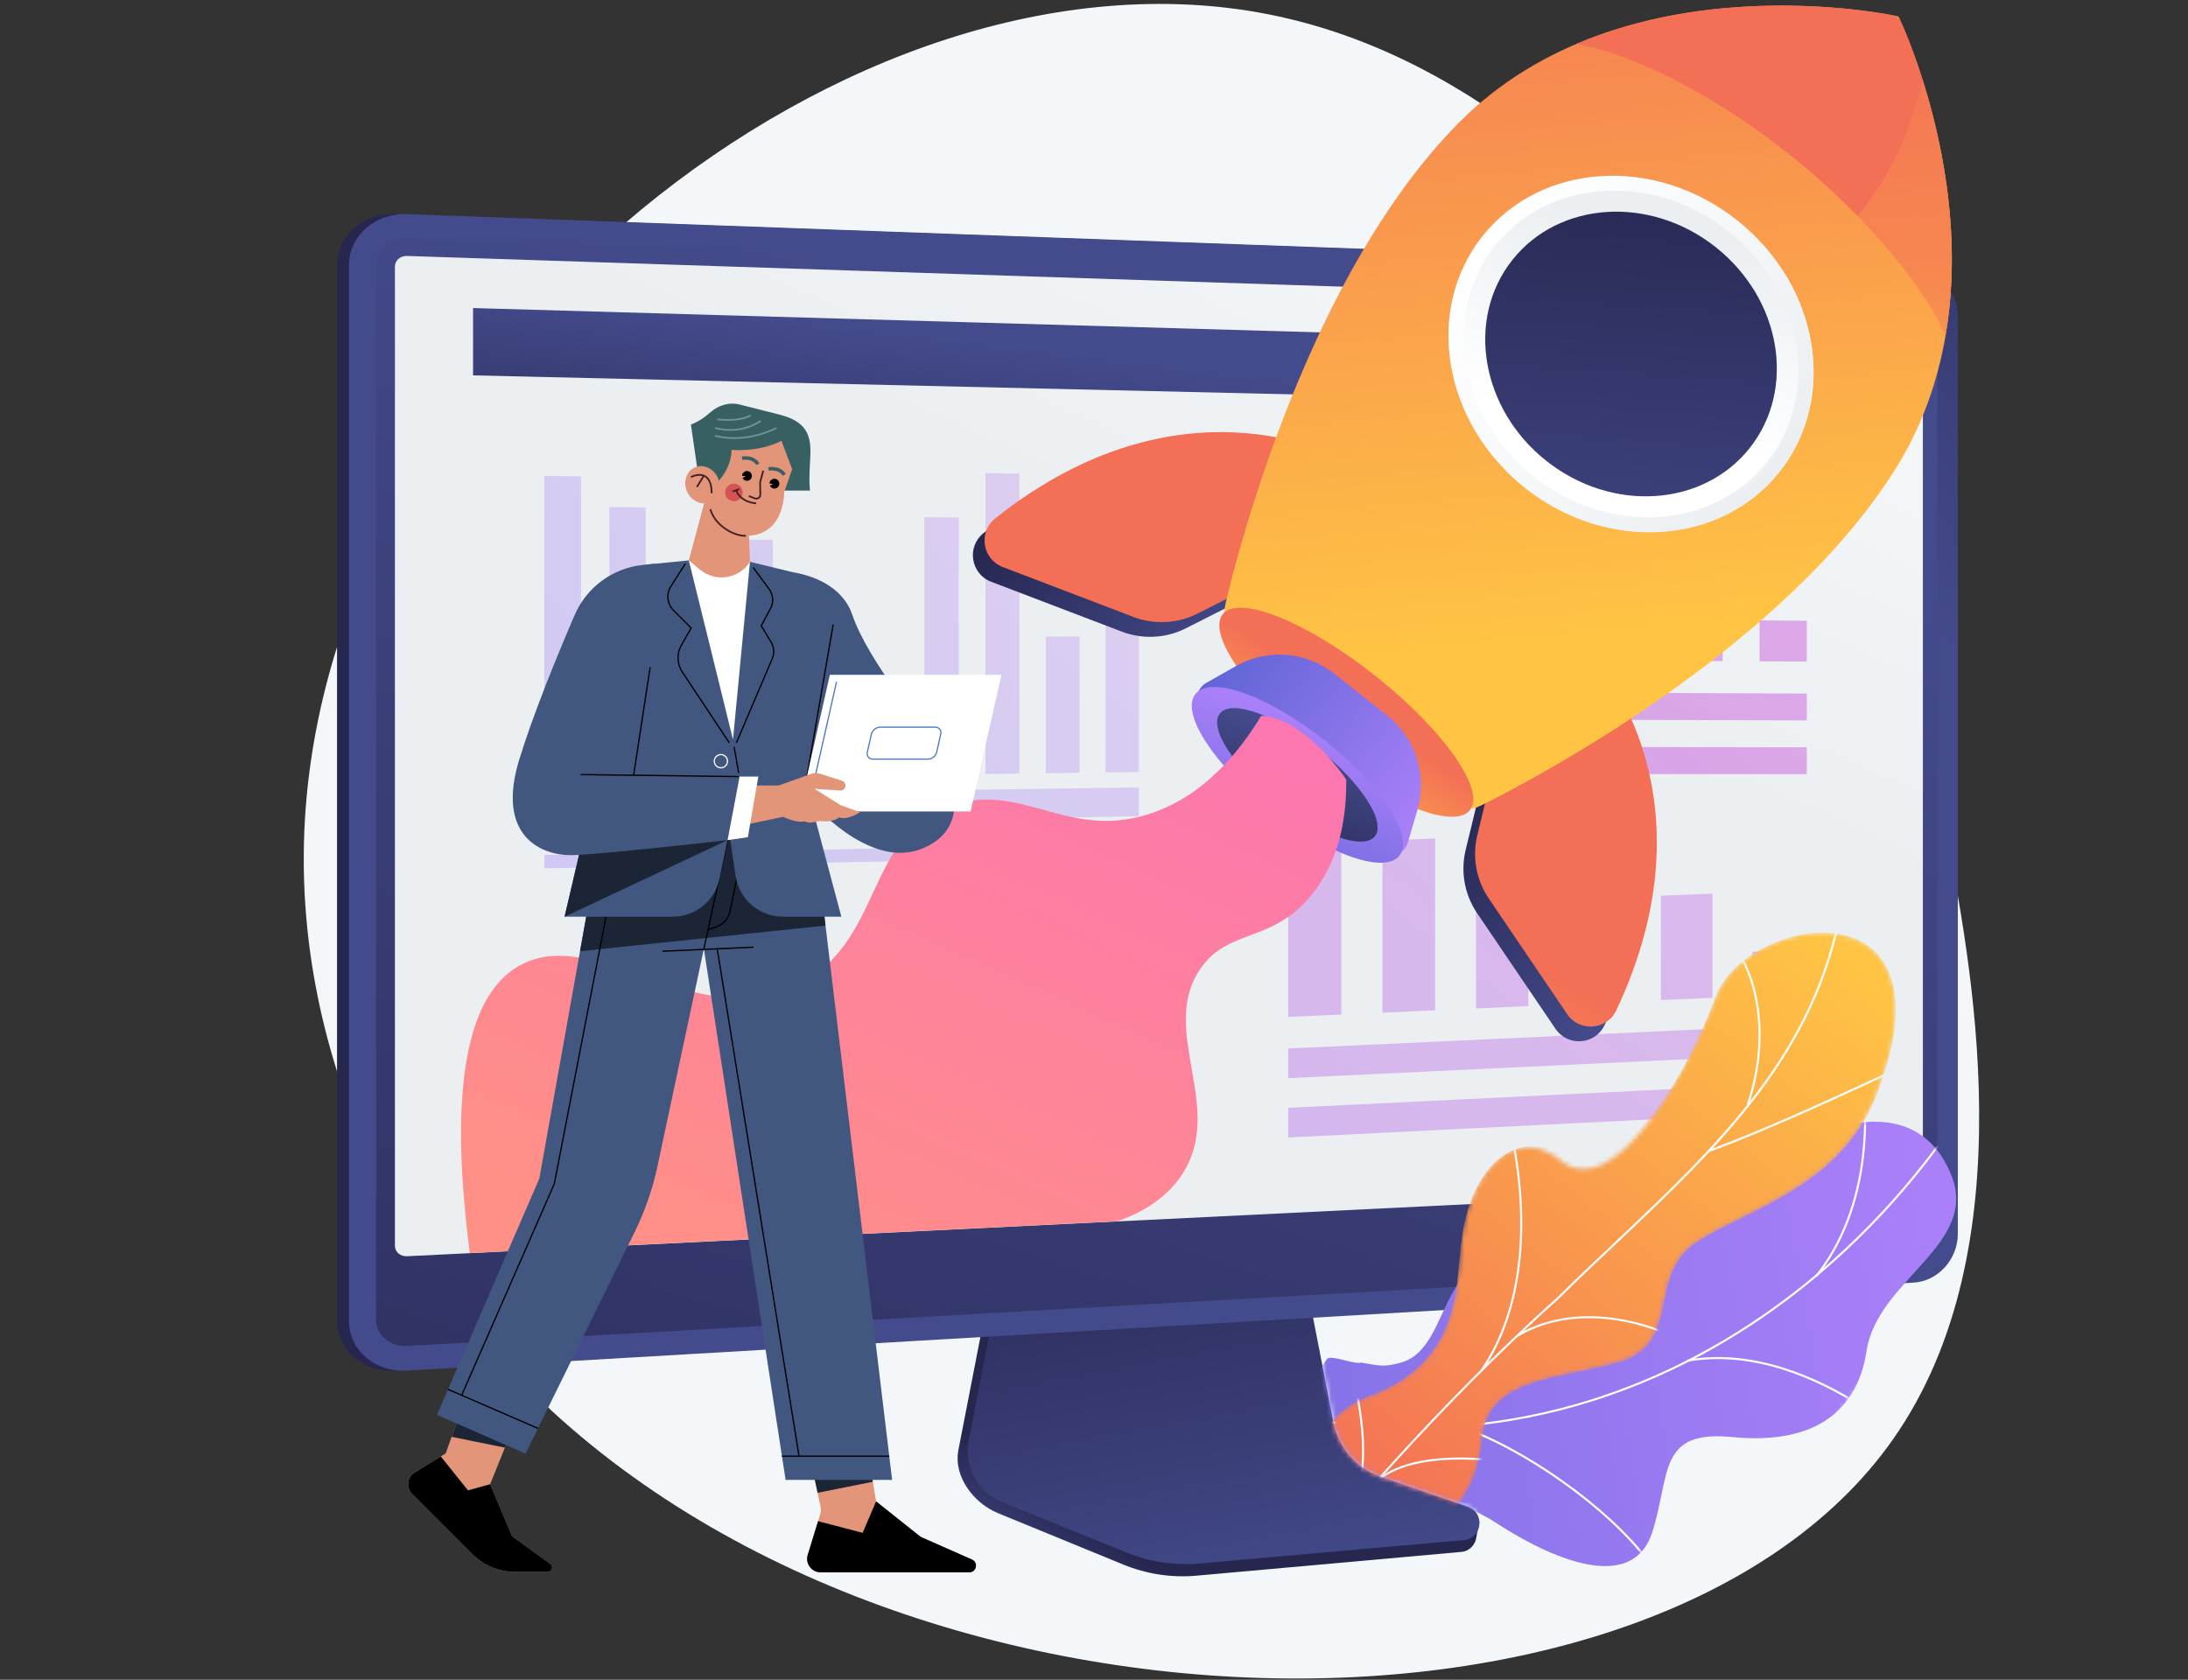 <svg width="461" height="354" viewBox="0 0 461 354" fill="none" xmlns="http://www.w3.org/2000/svg">
<rect x="0" y="0" width="461" height="354" fill="#333333" stroke="none"/>
<path d="M409.517 172.833C415.351 202.598 427.173 262.923 398.881 303.279C347.533 376.521 172.904 371.36 99.142 279.017C92.765 271.033 60.775 229.389 64.265 172.364C70.32 73.454 179.601 -14.216 267.182 3.003C318.439 13.08 352.506 57.166 366.531 75.316C372.311 82.796 398.782 118.058 409.517 172.833Z" fill="#F4F7FA"/>
<path d="M83.234 288.848C76.509 289.241 71.011 284.54 71.011 278.367L71.011 55.873C71.011 49.7 76.509 44.878 83.234 45.122L400.679 56.641C405.822 56.828 409.989 61.343 409.989 66.706L409.989 260.029C409.989 265.393 405.822 270.001 400.679 270.301L83.234 288.848Z" fill="url(#paint0_linear_4_4044)"/>
<path d="M290.195 313.474C285.121 311.708 281.328 307.19 280.259 301.637L272.874 263.29L209.702 265.644L201.927 305.593C200.838 311.188 205.197 316.801 210.217 318.862L236.647 329.711C241.562 331.729 246.847 332.533 252.098 332.062L307.954 327.048C309.587 326.902 310.897 325.555 311.087 323.827C311.277 322.1 312.421 320.16 310.864 319.618L290.195 313.474Z" fill="url(#paint1_linear_4_4044)"/>
<path d="M290.82 311.142C285.751 309.398 281.963 304.937 280.895 299.454L273.517 261.589L211.885 263.915L204.118 303.363C203.03 308.887 205.908 314.427 210.923 316.462L237.326 327.175C242.237 329.168 247.516 329.961 252.762 329.496L308.562 324.545C310.193 324.401 311.501 323.071 311.691 321.365C311.881 319.659 310.9 318.049 309.344 317.514L290.82 311.142Z" fill="url(#paint2_linear_4_4044)"/>
<path d="M85.747 288.848C79.022 289.241 73.524 284.54 73.524 278.367L73.524 55.873C73.524 49.7 79.022 44.878 85.747 45.122L403.192 56.641C408.335 56.828 412.503 61.343 412.503 66.706L412.503 260.029C412.503 265.393 408.335 270.001 403.192 270.301L85.747 288.848Z" fill="url(#paint3_linear_4_4044)"/>
<path d="M403.192 61.188L85.747 50.308C82.151 50.185 79.228 52.758 79.228 56.056L79.228 229.16L79.228 278.058C79.228 281.355 82.151 283.864 85.747 283.661L403.192 265.754C405.948 265.598 408.178 263.14 408.178 260.263L408.178 216.082L408.178 66.568C408.178 63.691 405.948 61.282 403.192 61.188Z" fill="url(#paint4_linear_4_4044)"/>
<path d="M85.747 264.745C84.347 264.813 83.207 263.825 83.207 262.542L83.207 56.183C83.207 54.9 84.347 53.894 85.747 53.94L403.192 64.371C404.267 64.406 405.141 65.348 405.141 66.471L405.141 247.039C405.141 248.162 404.267 249.118 403.192 249.171L85.747 264.745Z" fill="url(#paint5_linear_4_4044)"/>
<path d="M392.381 85.899L99.671 79.106L99.671 64.919L392.381 73.334L392.381 85.899Z" fill="url(#paint6_linear_4_4044)"/>
<path d="M370.15 79.039C370.15 79.936 369.444 80.645 368.571 80.623C367.699 80.601 366.991 79.855 366.991 78.957C366.991 78.058 367.699 77.349 368.571 77.372C369.444 77.395 370.15 78.141 370.15 79.039Z" fill="url(#paint7_linear_4_4044)"/>
<path d="M376.628 79.207C376.628 80.102 375.925 80.809 375.058 80.787C374.19 80.765 373.486 80.021 373.486 79.125C373.486 78.23 374.19 77.522 375.058 77.545C375.925 77.569 376.628 78.312 376.628 79.207Z" fill="url(#paint8_linear_4_4044)"/>
<path d="M383.07 79.374C383.07 80.266 382.371 80.972 381.509 80.95C380.646 80.928 379.946 80.187 379.946 79.293C379.946 78.4 380.646 77.695 381.509 77.718C382.371 77.741 383.07 78.482 383.07 79.374Z" fill="url(#paint9_linear_4_4044)"/>
<g opacity="0.3">
<path d="M232.937 162.792L239.963 162.702L239.963 105.547L232.938 105.471L232.937 162.792Z" fill="url(#paint10_linear_4_4044)"/>
<path d="M220.346 162.955L227.445 162.863L227.445 134.137L220.346 134.145L220.346 162.955Z" fill="url(#paint11_linear_4_4044)"/>
<path d="M207.622 163.119L214.795 163.027L214.795 99.804L207.622 99.71L207.622 163.119Z" fill="url(#paint12_linear_4_4044)"/>
<path d="M194.764 163.286L202.013 163.192L202.013 109.065L194.764 108.999L194.764 163.286Z" fill="url(#paint13_linear_4_4044)"/>
<path d="M181.771 163.453L189.096 163.359L189.096 148.769L181.771 148.82L181.771 163.453Z" fill="url(#paint14_linear_4_4044)"/>
<path d="M168.639 163.623L176.043 163.528L176.043 129.053L168.639 129.045L168.639 163.623Z" fill="url(#paint15_linear_4_4044)"/>
<path d="M155.367 163.795L162.85 163.698L162.85 113.747L155.367 113.694L155.367 163.795Z" fill="url(#paint16_linear_4_4044)"/>
<path d="M141.953 163.968L149.516 163.87L149.516 127.248L141.953 127.235L141.953 163.968Z" fill="url(#paint17_linear_4_4044)"/>
<path d="M128.393 164.144L136.038 164.045L136.038 106.931L128.393 106.856L128.393 164.144Z" fill="url(#paint18_linear_4_4044)"/>
<path d="M114.685 164.321L122.414 164.221L122.414 100.394L114.685 100.299L114.685 164.321Z" fill="url(#paint19_linear_4_4044)"/>
</g>
<path opacity="0.3" d="M114.685 174.13L239.963 172.026L239.963 165.929L114.685 167.716L114.685 174.13Z" fill="url(#paint20_linear_4_4044)"/>
<path opacity="0.3" d="M114.685 182.997L202.013 181.225L202.013 178.493L114.685 180.167L114.685 182.997Z" fill="url(#paint21_linear_4_4044)"/>
<path d="M286.84 157.859L283.637 157.895C281.634 157.917 280.003 156.361 280.003 154.428L280.003 150.971C280.003 148.968 278.822 147.193 276.991 146.449C268.394 142.952 263.287 134.537 264.334 125.538C265.417 116.231 273.232 108.796 282.848 107.861C288.872 107.274 294.627 109.103 299.062 112.994C303.421 116.819 305.913 122.259 305.913 127.933C305.913 135.918 301.028 143.139 293.428 146.347C291.622 147.109 290.453 148.891 290.453 150.886L290.453 154.327C290.453 156.252 288.834 157.837 286.84 157.859ZM285.269 108.563C284.499 108.555 283.722 108.589 282.941 108.665C273.714 109.566 266.218 116.701 265.18 125.631C264.175 134.267 269.074 142.343 277.323 145.702C279.462 146.573 280.843 148.638 280.843 150.964L280.843 154.419C280.843 155.907 282.097 157.103 283.637 157.086L286.841 157.052C288.374 157.035 289.62 155.817 289.62 154.335L289.62 150.893C289.62 148.575 290.988 146.5 293.101 145.609C300.399 142.532 305.092 135.599 305.092 127.931C305.092 122.484 302.697 117.26 298.511 113.589C294.827 110.358 290.196 108.61 285.269 108.563Z" fill="url(#paint22_linear_4_4044)"/>
<path d="M290.057 166.071L282.313 166.184C282.197 166.186 282.104 166.097 282.104 165.985C282.104 165.873 282.197 165.781 282.313 165.78L289.64 165.674L289.64 164.419L280.401 164.548L280.401 163.559L289.64 161.975L289.64 160.869L280.821 160.979L280.821 161.772C280.821 161.884 280.727 161.975 280.611 161.977C280.495 161.978 280.401 161.889 280.401 161.777L280.401 160.579L290.057 160.461L290.057 162.312L280.821 163.897L280.821 164.137L290.057 164.01L290.057 166.071H290.057Z" fill="url(#paint23_linear_4_4044)"/>
<path d="M285.239 171.468C283.017 171.506 281.206 169.789 281.206 167.64C281.206 167.529 281.3 167.437 281.416 167.435C281.532 167.433 281.626 167.522 281.626 167.634C281.626 169.559 283.248 171.098 285.239 171.064C287.227 171.031 288.842 169.443 288.842 167.524C288.842 167.413 288.936 167.321 289.051 167.319C289.166 167.318 289.259 167.406 289.259 167.518C289.259 169.659 287.458 171.431 285.239 171.468Z" fill="url(#paint24_linear_4_4044)"/>
<path d="M285.239 155.126C285.239 155.126 285.238 155.126 285.237 155.126C285.136 155.126 285.051 155.056 285.033 154.96L281.209 133.749C281.189 133.639 281.266 133.534 281.38 133.515C281.494 133.496 281.603 133.57 281.623 133.68L285.25 153.804L289.269 133.669C289.291 133.56 289.4 133.487 289.513 133.509C289.626 133.53 289.7 133.636 289.678 133.745L285.445 154.96C285.426 155.055 285.339 155.125 285.239 155.126Z" fill="url(#paint25_linear_4_4044)"/>
<g opacity="0.5">
<path d="M271.418 227.21L379.999 222.052L379.999 215.926L271.418 220.957L271.418 227.21Z" fill="url(#paint26_linear_4_4044)"/>
<path d="M271.418 239.715L379.999 234.302L379.999 228.177L271.418 233.462L271.418 239.715Z" fill="url(#paint27_linear_4_4044)"/>
<path d="M369.22 209.899L379.999 209.413L379.999 200.104L369.22 200.571L369.22 209.899Z" fill="url(#paint28_linear_4_4044)"/>
<path d="M349.948 210.768L360.807 210.278L360.807 188.32L349.948 188.764L349.948 210.768Z" fill="url(#paint29_linear_4_4044)"/>
<path d="M330.533 211.643L341.472 211.15L341.472 179.386L330.533 179.813L330.533 211.643Z" fill="url(#paint30_linear_4_4044)"/>
<path d="M310.974 212.526L321.994 212.029L321.994 188.778L310.974 189.227L310.974 212.526Z" fill="url(#paint31_linear_4_4044)"/>
<path d="M291.271 213.414L302.372 212.913L302.372 176.714L291.271 177.139L291.271 213.414Z" fill="url(#paint32_linear_4_4044)"/>
<path d="M271.418 214.309L282.603 213.804L282.603 173.419L271.418 173.838L271.418 214.309Z" fill="url(#paint33_linear_4_4044)"/>
</g>
<g opacity="0.7">
<path d="M280.382 151.537L380.685 151.824L380.685 146.163L280.382 145.758L280.382 151.537Z" fill="url(#paint34_linear_4_4044)"/>
<path d="M280.382 163.094L380.685 163.146L380.685 157.485L280.382 157.315L280.382 163.094Z" fill="url(#paint35_linear_4_4044)"/>
<path d="M370.728 139.367L380.685 139.421L380.685 130.819L370.728 130.747L370.728 139.367Z" fill="url(#paint36_linear_4_4044)"/>
<path d="M352.925 139.271L362.955 139.325L362.955 119.031L352.925 118.934L352.925 139.271Z" fill="url(#paint37_linear_4_4044)"/>
<path d="M334.99 139.173L345.095 139.228L345.095 109.871L334.99 109.755L334.99 139.173Z" fill="url(#paint38_linear_4_4044)"/>
<path d="M316.922 139.075L327.102 139.13L327.102 117.642L316.922 117.542L316.922 139.075Z" fill="url(#paint39_linear_4_4044)"/>
<path d="M298.72 138.976L308.976 139.032L308.976 105.577L298.72 105.451L298.72 138.976Z" fill="url(#paint40_linear_4_4044)"/>
<path d="M280.382 138.877L290.714 138.933L290.714 101.608L280.382 101.473L280.382 138.877Z" fill="url(#paint41_linear_4_4044)"/>
</g>
<path d="M334.426 143.234C334.426 143.234 359.263 171.162 338.079 216.03C336.106 220.209 330.324 220.641 327.732 216.815L311.217 192.44C308.569 188.532 307.695 183.689 308.808 179.101L314.524 155.551L334.426 143.234Z" fill="url(#paint42_linear_4_4044)"/>
<path d="M278.934 99.263C278.934 99.263 246.068 81.468 207.231 112.347C203.613 115.223 204.515 120.951 208.832 122.6L236.337 133.105C240.746 134.79 245.662 134.534 249.873 132.402L271.493 121.453L278.934 99.263Z" fill="url(#paint43_linear_4_4044)"/>
<path d="M336.881 140.136C336.881 140.136 361.717 168.064 340.534 212.932C338.561 217.112 332.779 217.543 330.186 213.717L313.672 189.342C311.024 185.435 310.149 180.591 311.263 176.004L316.979 152.453L336.881 140.136Z" fill="url(#paint44_linear_4_4044)"/>
<path d="M281.389 96.165C281.389 96.165 248.522 78.37 209.685 109.249C206.067 112.125 206.969 117.853 211.286 119.502L238.791 130.008C243.2 131.692 248.116 131.436 252.327 129.304L273.948 118.355L281.389 96.165Z" fill="url(#paint45_linear_4_4044)"/>
<path d="M307.351 25.88C342.224 -9.319 399.973 3.403 400.004 3.473C400.079 3.487 425.663 56.803 399.37 98.795C375.52 136.884 322.5 164.547 312.314 169.614C311.219 170.16 309.44 170.906 308.79 169.87C296.135 149.716 279.169 136.978 258.796 130.277C257.669 129.906 258.022 128.035 258.293 126.88C260.858 115.956 275.665 57.863 307.351 25.88Z" fill="url(#paint46_linear_4_4044)"/>
<g opacity="0.3">
<path d="M329.806 79.123C349.32 59.587 367.616 67.602 386.463 50.58C393.345 44.364 400.874 34.292 405.109 16.886C410.946 35.403 417.526 69.798 399.37 98.795C375.52 136.884 322.5 164.547 312.314 169.614C311.218 170.16 309.44 170.906 308.789 169.87C302.396 159.688 294.901 151.402 286.424 144.828C293.762 140.473 299.031 135.601 302.925 130.946C318.633 112.169 312.026 96.923 329.806 79.123Z" fill="url(#paint47_linear_4_4044)"/>
</g>
<path d="M376.992 32.516C363.564 21.876 347.029 12.241 332.237 9.213C360.176 -2.635 390.687 1.727 398.241 3.114C399.36 3.32 400.301 4.066 400.757 5.108C403.834 12.145 415.054 40.851 409.907 70.758C404.614 58.5 390.419 43.156 376.992 32.516Z" fill="url(#paint48_linear_4_4044)"/>
<path opacity="0.3" d="M405.109 16.887C405.136 16.974 405.164 17.061 405.191 17.148C405.237 17.295 405.284 17.444 405.33 17.593C405.376 17.743 405.422 17.893 405.468 18.045C405.512 18.188 405.556 18.332 405.6 18.477C405.648 18.638 405.697 18.799 405.745 18.962C405.787 19.101 405.828 19.24 405.87 19.381C405.92 19.553 405.971 19.726 406.021 19.9C406.061 20.035 406.1 20.171 406.139 20.307C406.192 20.49 406.244 20.674 406.296 20.859C406.334 20.99 406.371 21.121 406.408 21.253C406.462 21.447 406.516 21.642 406.57 21.838C406.605 21.965 406.639 22.092 406.674 22.219C406.73 22.423 406.785 22.629 406.84 22.835C406.873 22.959 406.907 23.084 406.94 23.209C406.996 23.422 407.052 23.635 407.107 23.85C407.139 23.972 407.17 24.093 407.201 24.215C407.258 24.438 407.315 24.662 407.372 24.887C407.401 25.005 407.431 25.122 407.46 25.241C407.518 25.473 407.575 25.706 407.632 25.94C407.66 26.055 407.688 26.17 407.715 26.285C407.773 26.526 407.831 26.769 407.888 27.013C407.914 27.124 407.94 27.235 407.965 27.347C408.023 27.597 408.081 27.848 408.138 28.101C408.162 28.209 408.187 28.318 408.211 28.427C408.269 28.686 408.326 28.945 408.383 29.206C408.406 29.312 408.429 29.419 408.452 29.525C408.509 29.791 408.565 30.058 408.621 30.327C408.643 30.431 408.664 30.535 408.686 30.64C408.742 30.914 408.798 31.189 408.853 31.466C408.873 31.567 408.893 31.668 408.913 31.769C408.969 32.051 409.024 32.335 409.078 32.62C409.096 32.718 409.115 32.816 409.133 32.914C409.187 33.204 409.241 33.495 409.294 33.788C409.311 33.883 409.328 33.979 409.346 34.075C409.399 34.373 409.451 34.673 409.503 34.974C409.518 35.065 409.534 35.156 409.549 35.247C409.601 35.554 409.652 35.862 409.702 36.172C409.716 36.26 409.73 36.348 409.744 36.436C409.794 36.75 409.844 37.066 409.892 37.383C409.905 37.469 409.918 37.555 409.93 37.64C409.978 37.961 410.026 38.282 410.071 38.606C410.083 38.69 410.095 38.774 410.107 38.858C410.152 39.186 410.197 39.514 410.24 39.845C410.251 39.925 410.261 40.005 410.271 40.086C410.315 40.42 410.357 40.756 410.398 41.094C410.408 41.172 410.417 41.25 410.426 41.328C410.467 41.669 410.506 42.012 410.544 42.357C410.552 42.43 410.56 42.504 410.568 42.578C410.606 42.927 410.643 43.278 410.678 43.63C410.685 43.7 410.692 43.772 410.699 43.843C410.733 44.199 410.767 44.556 410.799 44.915C410.805 44.982 410.81 45.049 410.816 45.115C410.848 45.479 410.878 45.843 410.906 46.209C410.911 46.273 410.916 46.336 410.92 46.4C410.948 46.77 410.975 47.142 411 47.515C411.003 47.574 411.007 47.634 411.011 47.693C411.035 48.07 411.058 48.449 411.078 48.828C411.081 48.885 411.084 48.942 411.087 48.999C411.107 49.383 411.126 49.767 411.142 50.153C411.144 50.204 411.146 50.256 411.148 50.307C411.164 50.699 411.178 51.092 411.19 51.486C411.192 51.532 411.193 51.578 411.194 51.625C411.205 52.024 411.215 52.424 411.222 52.826C411.223 52.867 411.223 52.909 411.224 52.951C411.23 53.358 411.235 53.766 411.237 54.175C411.237 54.21 411.237 54.245 411.237 54.279C411.238 54.696 411.238 55.113 411.235 55.532C411.234 55.559 411.234 55.587 411.233 55.615C411.229 56.04 411.223 56.467 411.214 56.894C411.214 56.914 411.213 56.935 411.212 56.955C411.203 57.391 411.191 57.827 411.175 58.264C411.175 58.275 411.174 58.285 411.174 58.295C411.028 62.388 410.629 66.561 409.907 70.758C406.523 62.924 399.503 53.831 391.372 45.509C396.702 39.22 401.869 30.201 405.109 16.887Z" fill="url(#paint49_linear_4_4044)"/>
<path d="M312.333 49.788C299.992 65.362 304.007 89.096 321.3 102.798C338.593 116.501 362.616 114.984 374.957 99.41C387.297 83.837 383.282 60.103 365.989 46.4C348.696 32.697 324.673 34.214 312.333 49.788Z" fill="url(#paint50_linear_4_4044)"/>
<path d="M329.806 79.123C345.73 63.181 360.843 65.583 376.106 57.758C384.265 71.033 384.333 87.577 374.956 99.41C362.616 114.984 338.593 116.501 321.3 102.798C319.886 101.677 318.562 100.488 317.327 99.243C319.615 92.684 322.837 86.1 329.806 79.123Z" fill="url(#paint51_linear_4_4044)"/>
<path d="M314.944 51.857C303.632 66.132 307.312 87.887 323.163 100.447C339.014 113.007 361.034 111.617 372.346 97.342C383.657 83.066 379.977 61.312 364.126 48.752C348.275 36.191 326.255 37.582 314.944 51.857Z" fill="url(#paint52_linear_4_4044)"/>
<path d="M318.643 54.788C308.79 67.224 311.995 86.174 325.803 97.115C339.611 108.057 358.793 106.845 368.646 94.41C378.5 81.975 375.294 63.025 361.486 52.083C347.678 41.142 328.497 42.353 318.643 54.788Z" fill="url(#paint53_linear_4_4044)"/>
<path d="M257.608 129.467C254.241 133.716 263.171 146.399 277.553 157.796C291.935 169.192 306.324 174.986 309.691 170.737C313.058 166.487 304.128 153.804 289.746 142.408C275.364 131.011 260.975 125.217 257.608 129.467Z" fill="url(#paint54_linear_4_4044)"/>
<path d="M281.149 141.989L292.326 150.845C298.273 155.557 300.769 163.404 298.638 170.685L296.616 177.595C295.871 180.138 292.789 181.119 290.712 179.473L253.648 150.104C251.571 148.459 251.821 145.234 254.127 143.928L260.392 140.38C266.993 136.64 275.203 137.277 281.149 141.989Z" fill="url(#paint55_linear_4_4044)"/>
<path d="M251.859 146.268C248.682 150.278 255.728 161.153 267.597 170.559C279.466 179.964 291.664 184.337 294.842 180.327C298.019 176.318 290.973 165.443 279.103 156.037C267.234 146.632 255.036 142.259 251.859 146.268Z" fill="url(#paint56_linear_4_4044)"/>
<path d="M257.017 150.355C254.603 153.403 259.958 161.668 268.978 168.816C277.999 175.964 287.269 179.288 289.684 176.24C292.099 173.193 286.744 164.928 277.723 157.78C268.703 150.632 259.432 147.308 257.017 150.355Z" fill="url(#paint57_linear_4_4044)"/>
<g opacity="0.3">
<path d="M329.806 79.123C343.349 65.564 356.306 65.275 369.267 60.678C376.076 71.356 376.245 84.82 368.646 94.41C358.793 106.845 339.611 108.056 325.803 97.115C323.785 95.516 321.995 93.745 320.438 91.848C322.554 87.701 325.445 83.489 329.806 79.123Z" fill="url(#paint58_linear_4_4044)"/>
</g>
<path d="M98.988 264.062L235.427 257.368C239.762 255.856 245.422 253.056 249.052 247.524C258.294 233.437 244.099 217.297 252.819 204.304C258.754 195.461 267.984 198.984 276.406 188.51C282.7 180.682 283.721 171.034 283.645 164.281C283.645 164.281 275.119 151.324 265.726 150.84C261.419 157.977 253.818 167.938 241.72 171.662C224.77 176.879 215.39 164.804 200.59 169.703C181.915 175.886 186.432 198.564 167.948 207.569C146.303 218.113 125.122 194.317 109.191 203.652C101.205 208.331 93.505 221.94 98.988 264.062Z" fill="url(#paint59_linear_4_4044)"/>
<mask id="mask0_4_4044" style="mask-type:luminance" maskUnits="userSpaceOnUse" x="271" y="182" width="144" height="155">
<path d="M403.945 191.37L380 182.257L275.81 244.909C275.358 245.216 273.511 252.446 271.311 261.672L273.517 261.589L280.895 299.454C281.963 304.937 285.751 309.398 290.82 311.142L309.345 317.514C310.9 318.049 311.882 319.659 311.692 321.365C311.502 323.071 310.194 324.4 308.562 324.545L302.719 325.064L323.277 336.603L369.221 321.804L414.985 261.588L403.945 191.37Z" fill="white"/>
</mask>
<g mask="url(#mask0_4_4044)">
<path d="M279.779 316.819C278.639 315.778 277.076 312.506 277.02 311.486C276.649 304.693 275.128 292.019 279.597 286.384C280.36 285.422 285.5 287.636 286.775 287.156C290.394 287.772 291.612 288.211 295.341 287.106C306.35 283.845 302.709 260.671 321.631 266.693C335.491 271.104 342.344 281.751 353.494 263.252C364.644 244.752 401.18 222.415 411.178 247.786C416.916 262.346 395.542 269.738 393.282 284.661C391.135 298.843 380.606 304.373 365.009 302.85C349.413 301.326 351.978 310.363 348.216 322.633C343.698 337.371 323.741 326.549 314.954 320.766C307.878 316.109 286.718 309.026 279.779 316.819Z" fill="url(#paint60_linear_4_4044)"/>
<mask id="mask1_4_4044" style="mask-type:luminance" maskUnits="userSpaceOnUse" x="267" y="236" width="146" height="95">
<path d="M277.822 282.873C274.709 293.024 271.123 303.224 267.933 313.429C272.595 317.297 278.175 321.733 283.531 316.422C290.979 309.038 307.934 316.07 314.98 320.76C323.7 326.566 343.715 337.362 348.219 322.631C351.969 310.367 349.417 301.324 365.011 302.85C380.606 304.375 391.133 298.842 393.283 284.66C395.546 269.737 416.912 262.351 411.178 247.785C401.188 222.406 364.627 244.767 353.502 263.246C342.377 281.725 335.416 271.16 321.652 266.679C302.862 260.561 306.019 284.083 295.499 286.977C287.252 289.246 284.426 285.794 277.822 282.873Z" fill="white"/>
</mask>
<g mask="url(#mask1_4_4044)">
<path d="M297.687 301.157C291.153 301.157 284.61 300.642 278.101 299.604L278.169 299.174C303.262 303.175 328.902 299.382 352.319 288.205C374.602 277.57 394.52 260.523 409.919 238.91L410.273 239.163C394.832 260.836 374.856 277.931 352.507 288.598C335.083 296.915 316.43 301.157 297.687 301.157Z" fill="#FCFDFE"/>
<path d="M346.998 329.006C338.717 317.933 320.792 305.219 307.041 300.664L307.177 300.25C321 304.829 339.02 317.612 347.347 328.745L346.998 329.006Z" fill="#FCFDFE"/>
<path d="M287.941 301.056L287.888 300.624C295.35 299.704 302.062 295.044 307.837 286.775C312.076 280.707 315.72 272.872 318.668 263.489L319.083 263.62C316.121 273.045 312.458 280.919 308.194 287.024C302.346 295.399 295.531 300.12 287.941 301.056Z" fill="#FCFDFE"/>
<path d="M391.862 296.364C382.986 290.729 369.49 284.522 355.605 286.966L355.53 286.537C369.552 284.072 383.154 290.32 392.095 295.996L391.862 296.364Z" fill="#FCFDFE"/>
<path d="M382.832 269.052L382.495 268.777C386.835 263.453 393.918 251.424 392.595 230.677L393.029 230.649C394.362 251.545 387.213 263.679 382.832 269.052Z" fill="#FCFDFE"/>
</g>
</g>
<mask id="mask2_4_4044" style="mask-type:luminance" maskUnits="userSpaceOnUse" x="271" y="182" width="144" height="155">
<path d="M403.945 191.37L380 182.257L275.81 244.909C275.358 245.216 273.511 252.446 271.311 261.672L273.517 261.589L280.895 299.454C281.963 304.937 285.751 309.398 290.82 311.142L309.345 317.514C310.9 318.049 311.882 319.659 311.692 321.365C311.502 323.071 310.194 324.4 308.562 324.545L302.719 325.064L323.277 336.603L369.221 321.804L414.985 261.588L403.945 191.37Z" fill="white"/>
</mask>
<g mask="url(#mask2_4_4044)">
<mask id="mask3_4_4044" style="mask-type:luminance" maskUnits="userSpaceOnUse" x="272" y="196" width="128" height="131">
<path d="M289.927 326.727C283.987 322.378 278.131 317.886 272.366 313.252C272.211 313.291 277.493 298.177 288.019 294.347C308.679 287.068 306.563 269.626 308.031 260.728C309.619 247.927 318.537 236.059 329.002 244.69C339.343 252.825 353.521 230.18 361.131 210.986C364.11 201.262 378.105 194.944 387.717 196.887C397.642 198.657 403.182 208.687 396.48 227.668C389.645 250.133 368.273 254.57 357.365 261.883C346.645 269.055 354.969 283.834 340.123 287.365C327.413 290.756 313.652 290.753 312.348 302.755C311.212 314.702 306.008 322.212 289.927 326.727Z" fill="white"/>
</mask>
<g mask="url(#mask3_4_4044)">
<path d="M289.927 326.727C283.987 322.378 278.131 317.886 272.366 313.252C272.211 313.291 277.493 298.177 288.019 294.347C308.679 287.068 306.563 269.626 308.031 260.728C309.656 247.957 317.856 237.528 328.793 243.085C341.049 249.014 353.745 230.252 361.131 210.986C364.11 201.262 378.105 194.944 387.717 196.887C397.642 198.657 403.182 208.687 396.48 227.668C389.645 250.133 368.273 254.57 357.365 261.883C346.645 269.055 354.969 283.834 340.123 287.365C327.413 290.756 313.652 290.753 312.348 302.755C311.212 314.702 306.008 322.212 289.927 326.727Z" fill="url(#paint61_linear_4_4044)"/>
</g>
<mask id="mask4_4_4044" style="mask-type:luminance" maskUnits="userSpaceOnUse" x="272" y="196" width="128" height="131">
<path d="M289.927 326.727C283.987 322.378 278.131 317.886 272.366 313.252C272.211 313.291 277.493 298.177 288.019 294.347C308.679 287.068 306.563 269.626 308.031 260.728C309.619 247.927 318.537 236.059 329.002 244.69C339.343 252.825 353.521 230.18 361.131 210.986C364.11 201.262 378.105 194.944 387.717 196.887C397.642 198.657 403.182 208.687 396.48 227.668C389.645 250.133 368.273 254.57 357.365 261.883C346.645 269.055 354.969 283.834 340.123 287.365C327.413 290.756 313.652 290.753 312.348 302.755C311.212 314.702 306.008 322.212 289.927 326.727Z" fill="white"/>
</mask>
<g mask="url(#mask4_4_4044)">
<path d="M280.933 323.048L280.554 322.836C280.617 322.71 302.335 296.493 328.089 273.429C332.003 269.564 336.068 265.723 339.998 262.009C361.888 241.325 382.564 221.789 387.818 190.696L388.247 190.769C382.969 222.005 362.242 241.59 340.297 262.326C336.369 266.038 332.306 269.877 328.387 273.746C302.48 296.947 281.048 322.877 280.933 323.048Z" fill="#FCFDFE"/>
<path d="M360.142 242.765L359.992 242.356C371.382 238.172 386.03 231.41 393.9 227.777C400.265 224.839 400.282 224.849 400.463 224.984L400.203 225.333L400.333 225.159L400.334 225.373C400.048 225.419 397.416 226.634 394.083 228.173C386.207 231.808 371.548 238.574 360.142 242.765Z" fill="#FCFDFE"/>
<path d="M368.412 233.021L368 232.882C374.206 214.451 367.11 201.931 366.144 201.178L366.247 201.045L366.219 200.772C366.349 200.756 366.444 200.844 366.575 201.008C368.451 203.351 374.26 215.653 368.412 233.021Z" fill="#FCFDFE"/>
<path d="M312.237 289.074L311.879 288.827C323.656 271.772 320.263 248.266 318.257 238.951C318.149 238.451 318.115 238.289 318.112 238.212L318.547 238.195L318.329 238.204L318.547 238.194C318.551 238.249 318.612 238.532 318.682 238.86C320.7 248.23 324.111 271.88 312.237 289.074Z" fill="#FCFDFE"/>
<path d="M319.846 281.671L319.625 281.296C333.97 272.877 350.755 280.645 350.873 280.754L350.921 281.01L350.69 281.129L350.724 280.916L350.611 281.099C350.459 281.013 333.994 273.368 319.846 281.671Z" fill="#FCFDFE"/>
<path d="M284.547 318.808L284.17 318.591C286.256 314.969 288.259 307.974 285.959 295.213C285.828 294.49 285.828 294.49 285.895 294.398L286.247 294.654L286.071 294.526L286.287 294.538C286.289 294.59 286.334 294.842 286.387 295.135C288.711 308.026 286.669 315.124 284.547 318.808Z" fill="#FCFDFE"/>
<path d="M289.856 312.709L289.543 312.407C291.856 310.012 298.002 306.174 313.183 307.382C313.39 307.398 313.523 307.409 313.572 307.41L313.567 307.845C313.514 307.844 313.371 307.833 313.149 307.816C298.145 306.623 292.115 310.37 289.856 312.709Z" fill="#FCFDFE"/>
</g>
</g>
<path d="M107.901 301.347L103.262 312.789L107.901 323.767L115.941 329.587C116.669 330.114 116.296 331.266 115.397 331.266H108.588C105.177 331.266 101.907 329.911 99.495 327.5L86.855 314.86C85.522 313.527 85.783 311.299 87.388 310.311L93.907 306.296L97.271 296.909L107.901 301.347Z" fill="#E29579"/>
<path d="M95.16 302.803L106.388 305.078L107.901 301.347L97.271 296.907L95.16 302.803Z" fill="#1B2536"/>
<path d="M92.868 306.937L87.39 310.31C85.786 311.299 85.524 313.526 86.857 314.859L99.497 327.499C101.908 329.91 105.179 331.265 108.589 331.265H115.399C116.297 331.265 116.671 330.113 115.943 329.586L107.902 323.766L103.264 312.788L98.606 314.085L92.868 306.937Z" fill="black"/>
<path d="M183.372 309.039L184.589 316.402L193.982 323.882L204.797 328.659C206.192 329.275 205.753 331.361 204.227 331.361H172.902C170.987 331.361 169.618 329.509 170.18 327.679L172.832 319.031C172.976 318.561 172.998 318.063 172.896 317.583L171.08 309.039H183.372Z" fill="#E29579"/>
<path d="M183.371 309.039H171.08L172.262 314.6L183.906 312.268L183.371 309.039Z" fill="#1B2536"/>
<path d="M172.357 320.579L170.18 327.679C169.619 329.509 170.987 331.361 172.901 331.361H204.226C205.751 331.361 206.192 329.276 204.796 328.659L193.981 323.882L184.588 316.402L181.756 323.036L172.357 320.579Z" fill="black"/>
<path d="M172.703 184.841L187.966 311.878H165.523L148.302 199.951L138.52 245.81C137.502 250.585 135.895 255.214 133.739 259.594L110.724 306.34L92.07 298.178L113.639 248.359L125.006 184.84L154.671 169.787L172.703 184.841Z" fill="#415780"/>
<path d="M173.932 195.058L122.212 200.461L125.007 184.841L154.672 169.202L172.704 184.841L173.932 195.058Z" fill="#1B2536"/>
<path d="M94.399 292.799L113.346 301.016" stroke="black" stroke-width="0.274" stroke-miterlimit="10"/>
<path d="M164.752 306.878H187.365" stroke="black" stroke-width="0.274" stroke-miterlimit="10"/>
<path d="M151.114 199.951L168.353 306.879" stroke="black" stroke-width="0.274" stroke-miterlimit="10"/>
<path d="M127.924 191.958L116.791 249.474L97.271 294.044" stroke="black" stroke-width="0.274" stroke-miterlimit="10"/>
<path d="M148.302 199.95L153.295 177.057" stroke="black" stroke-width="0.274" stroke-miterlimit="10"/>
<path d="M139.596 200.462L158.768 199.611" stroke="black" stroke-width="0.274" stroke-miterlimit="10"/>
<path d="M149.182 195.914L151.005 195.291C152.423 194.806 153.481 193.608 153.786 192.141L156.533 178.894" stroke="black" stroke-width="0.274" stroke-miterlimit="10"/>
<path d="M197.19 157.169C194.652 153.044 182.932 139.462 179.544 129.483C177.852 124.5 172.836 121.562 167.061 120.591L153.41 117.279L137.309 118.873C130.552 119.542 125.478 125.343 125.714 132.128L126.685 160.107L118.955 193.195H141.706C146.505 193.195 150.646 189.825 151.621 185.125L153.627 175.453L154.984 184.56C155.723 189.523 159.984 193.195 165 193.195H177.275L170.751 168.766C170.751 168.766 182.811 183.145 193.943 178.97C205.076 174.795 200.901 163.2 197.19 157.169Z" fill="#415780"/>
<path d="M175.545 131.62L169.863 164.552" stroke="black" stroke-width="0.274" stroke-miterlimit="10"/>
<path d="M118.955 193.195L153.294 177.057L122.859 176.487L118.955 193.195Z" fill="#1B2536"/>
<path d="M155.831 163.663L153.295 177.057C153.295 177.057 127.613 179.975 120.811 180.208C114.008 180.44 104.499 176.188 109.369 160.185C112.287 150.598 117.425 138.098 121.075 129.616C123.607 123.732 129.128 119.682 135.503 119.052L138.071 118.797L137.432 137.688L133.489 163.431L155.831 163.663Z" fill="#415780"/>
<path d="M155.639 163.663L122.319 163.238" stroke="black" stroke-width="0.274" stroke-miterlimit="10"/>
<path d="M136.988 140.593L133.49 163.431" stroke="black" stroke-width="0.274" stroke-miterlimit="10"/>
<path d="M176.456 142.208H174.846L168.345 171.017H169.956H204.499L211 142.208H176.456Z" fill="white"/>
<path d="M195.529 159.98H183.906C183.08 159.98 182.563 159.311 182.749 158.487L183.595 154.739C183.78 153.914 184.6 153.246 185.426 153.246H197.049C197.874 153.246 198.392 153.915 198.206 154.739L197.36 158.487C197.174 159.311 196.354 159.98 195.529 159.98Z" stroke="#4A75C9" stroke-width="0.253" stroke-miterlimit="10"/>
<path d="M176.255 143.679L170.664 168.456" stroke="#4A75C9" stroke-width="0.253" stroke-miterlimit="10"/>
<path d="M157.744 165.538H164.064L170.946 163.073C171.521 162.866 172.148 162.856 172.73 163.042L177.407 164.535C178.073 164.748 178.354 165.537 177.969 166.122C177.76 166.442 177.394 166.624 177.014 166.599L171.6 166.234L177.05 169.655L181.225 171.163C181.225 171.163 178.499 172.96 176.818 172.265C175.079 173.54 172.759 172.902 172.759 172.902C172.759 172.902 170.788 173.801 169.483 173.061C168.063 173.597 164.99 172.148 164.99 172.148L156.177 174.004L157.744 165.538Z" fill="#E29579"/>
<path d="M145.128 118.098L154.439 155.855L158.019 118.397L145.128 118.098Z" fill="white"/>
<path d="M154.672 157.401L155.638 162.909" stroke="black" stroke-width="0.274" stroke-miterlimit="10"/>
<path d="M151.888 161.808C152.657 161.808 153.28 161.185 153.28 160.416C153.28 159.648 152.657 159.024 151.888 159.024C151.12 159.024 150.497 159.648 150.497 160.416C150.497 161.185 151.12 161.808 151.888 161.808Z" stroke="white" stroke-width="0.253" stroke-miterlimit="10"/>
<path d="M158.692 119.598L162.049 124.146C162.926 125.335 163.042 126.922 162.347 128.225L160.393 131.89L162.463 135.296C163.104 136.351 163.198 137.651 162.715 138.787L155.155 156.551" stroke="black" stroke-width="0.274" stroke-miterlimit="10"/>
<path d="M144.39 118.797L141.369 123.541C140.333 125.167 140.566 127.293 141.93 128.656L145.627 132.353L143.575 135.944C142.558 137.724 142.632 139.925 143.765 141.632L153.667 156.55" stroke="black" stroke-width="0.274" stroke-miterlimit="10"/>
<path d="M155.831 163.664H159.774L157.57 176.438L153.295 177.057L155.831 163.664Z" fill="white"/>
<path d="M164.237 103.383H170.673C170.673 103.383 170.384 101.875 170.673 97.352C170.963 92.829 170.9 89.046 164.237 87.38C161.454 86.684 157.685 85.699 155.772 85.234C153.858 84.77 151.597 85.176 149.51 87.031C147.422 88.887 145.567 89.466 145.567 89.466L147.596 103.382L150.553 104.541L164.237 103.383Z" fill="#386063"/>
<path d="M164.644 92.888L166.905 98.861L165.224 103.731C165.224 103.731 165.398 112.428 157.803 112.891L158.02 118.397C155.718 122.002 150.778 122.775 147.484 120.048L145.129 118.098L149.106 103.266C149.106 103.266 153.976 100.483 154.15 94.801C154.15 94.801 159.89 95.382 164.644 92.888Z" fill="#E29579"/>
<path d="M154.625 105.624C155.645 105.624 156.472 104.797 156.472 103.776C156.472 102.756 155.645 101.929 154.625 101.929C153.604 101.929 152.777 102.756 152.777 103.776C152.777 104.797 153.604 105.624 154.625 105.624Z" fill="#D65353"/>
<path d="M157.164 112.921C154.641 113.008 150.657 110.796 149.655 107.297" stroke="#422424" stroke-width="0.37" stroke-miterlimit="10"/>
<path d="M151.256 100.734C152.131 102.751 151.384 105.018 149.586 105.799C147.789 106.579 145.622 105.576 144.747 103.559C143.871 101.542 144.619 99.274 146.416 98.495C148.214 97.714 150.38 98.716 151.256 100.734Z" fill="#E29579"/>
<path d="M145.567 100.542C145.567 100.542 149.877 98.223 149.954 103.944" stroke="#422424" stroke-width="0.37" stroke-miterlimit="10"/>
<path d="M146.825 102.629L148.302 100.25" stroke="#422424" stroke-width="0.37" stroke-miterlimit="10"/>
<path d="M157.661 99.299C157.111 99.145 156.539 99.467 156.386 100.017C156.361 100.104 156.352 100.192 156.352 100.279L157.147 100.348L156.449 100.731C156.572 100.996 156.802 101.208 157.105 101.292C157.655 101.446 158.227 101.124 158.38 100.574C158.534 100.023 158.212 99.452 157.661 99.299Z" fill="black"/>
<path d="M163.441 100.933C162.891 100.779 162.319 101.101 162.165 101.651C162.141 101.738 162.132 101.825 162.131 101.912L162.926 101.981L162.229 102.365C162.352 102.629 162.582 102.842 162.884 102.926C163.435 103.079 164.006 102.758 164.16 102.207C164.314 101.657 163.992 101.086 163.441 100.933Z" fill="black"/>
<path d="M160.817 99.179L160.15 101.643L160.198 104.227C160.21 104.832 159.602 105.254 159.04 105.031L157.802 104.542" stroke="#422424" stroke-width="0.37" stroke-miterlimit="10"/>
<path d="M159.308 106.07C159.308 106.07 156.1 105.953 155.094 103.325" stroke="#422424" stroke-width="0.37" stroke-miterlimit="10"/>
<path d="M154.323 103.595L155.754 103.093" stroke="#422424" stroke-width="0.37" stroke-miterlimit="10"/>
<path d="M156.353 96.57C156.353 96.57 158.648 96.113 159.686 97.817" stroke="#386063" stroke-width="0.741" stroke-miterlimit="10"/>
<path d="M161.918 98.831C161.918 98.831 164.214 98.374 165.252 100.077" stroke="#386063" stroke-width="0.741" stroke-miterlimit="10"/>
<path d="M163.586 90.19C163.586 90.19 157.467 93.581 150.642 91.823" stroke="#6E9296" stroke-width="0.37" stroke-miterlimit="10"/>
<path d="M160.272 88.683C160.272 88.683 156.462 91.698 150.642 90.191" stroke="#6E9296" stroke-width="0.37" stroke-miterlimit="10"/>
<path d="M158.163 87.51C158.163 87.51 156.418 88.892 151.143 88.389" stroke="#6E9296" stroke-width="0.37" stroke-miterlimit="10"/>
<defs>
<linearGradient id="paint0_linear_4_4044" x1="106.43" y1="171.81" x2="162.725" y2="165.928" gradientUnits="userSpaceOnUse">
<stop offset="0.004" stop-color="#26264F"/>
<stop offset="1" stop-color="#444B8C"/>
</linearGradient>
<linearGradient id="paint1_linear_4_4044" x1="226.432" y1="343.792" x2="238.36" y2="326.707" gradientUnits="userSpaceOnUse">
<stop stop-color="#444B8C"/>
<stop offset="0.996" stop-color="#26264F"/>
</linearGradient>
<linearGradient id="paint2_linear_4_4044" x1="262.538" y1="339.413" x2="244.284" y2="240.318" gradientUnits="userSpaceOnUse">
<stop stop-color="#444B8C"/>
<stop offset="0.996" stop-color="#26264F"/>
</linearGradient>
<linearGradient id="paint3_linear_4_4044" x1="307.569" y1="65.857" x2="398.919" y2="-64.52" gradientUnits="userSpaceOnUse">
<stop stop-color="#444B8C"/>
<stop offset="0.996" stop-color="#26264F"/>
</linearGradient>
<linearGradient id="paint4_linear_4_4044" x1="267.893" y1="81.337" x2="153.626" y2="444.263" gradientUnits="userSpaceOnUse">
<stop stop-color="#444B8C"/>
<stop offset="0.996" stop-color="#26264F"/>
</linearGradient>
<linearGradient id="paint5_linear_4_4044" x1="183.146" y1="287.702" x2="334.615" y2="-50.057" gradientUnits="userSpaceOnUse">
<stop offset="0.494" stop-color="#EBEFF2"/>
<stop offset="1" stop-color="white"/>
</linearGradient>
<linearGradient id="paint6_linear_4_4044" x1="245.799" y1="77.292" x2="239.478" y2="129.616" gradientUnits="userSpaceOnUse">
<stop stop-color="#444B8C"/>
<stop offset="0.996" stop-color="#26264F"/>
</linearGradient>
<linearGradient id="paint7_linear_4_4044" x1="382.598" y1="49.291" x2="369.551" y2="76.921" gradientUnits="userSpaceOnUse">
<stop stop-color="#FF9085"/>
<stop offset="1" stop-color="#FB6FBB"/>
</linearGradient>
<linearGradient id="paint8_linear_4_4044" x1="387.84" y1="52.097" x2="374.835" y2="79.636" gradientUnits="userSpaceOnUse">
<stop stop-color="#FF9085"/>
<stop offset="1" stop-color="#FB6FBB"/>
</linearGradient>
<linearGradient id="paint9_linear_4_4044" x1="393.054" y1="54.884" x2="380.092" y2="82.333" gradientUnits="userSpaceOnUse">
<stop stop-color="#FF9085"/>
<stop offset="1" stop-color="#FB6FBB"/>
</linearGradient>
<linearGradient id="paint10_linear_4_4044" x1="328.37" y1="21.591" x2="178.641" y2="204.835" gradientUnits="userSpaceOnUse">
<stop offset="0.004" stop-color="#E38DDD"/>
<stop offset="1" stop-color="#9571F6"/>
</linearGradient>
<linearGradient id="paint11_linear_4_4044" x1="327.906" y1="21.212" x2="178.177" y2="204.456" gradientUnits="userSpaceOnUse">
<stop offset="0.004" stop-color="#E38DDD"/>
<stop offset="1" stop-color="#9571F6"/>
</linearGradient>
<linearGradient id="paint12_linear_4_4044" x1="311.903" y1="8.135" x2="162.174" y2="191.379" gradientUnits="userSpaceOnUse">
<stop offset="0.004" stop-color="#E38DDD"/>
<stop offset="1" stop-color="#9571F6"/>
</linearGradient>
<linearGradient id="paint13_linear_4_4044" x1="306.531" y1="3.746" x2="156.802" y2="186.99" gradientUnits="userSpaceOnUse">
<stop offset="0.004" stop-color="#E38DDD"/>
<stop offset="1" stop-color="#9571F6"/>
</linearGradient>
<linearGradient id="paint14_linear_4_4044" x1="308.559" y1="5.404" x2="158.83" y2="188.648" gradientUnits="userSpaceOnUse">
<stop offset="0.004" stop-color="#E38DDD"/>
<stop offset="1" stop-color="#9571F6"/>
</linearGradient>
<linearGradient id="paint15_linear_4_4044" x1="295.905" y1="-4.936" x2="146.177" y2="178.308" gradientUnits="userSpaceOnUse">
<stop offset="0.004" stop-color="#E38DDD"/>
<stop offset="1" stop-color="#9571F6"/>
</linearGradient>
<linearGradient id="paint16_linear_4_4044" x1="284.252" y1="-14.459" x2="134.523" y2="168.785" gradientUnits="userSpaceOnUse">
<stop offset="0.004" stop-color="#E38DDD"/>
<stop offset="1" stop-color="#9571F6"/>
</linearGradient>
<linearGradient id="paint17_linear_4_4044" x1="279.591" y1="-18.267" x2="129.862" y2="164.977" gradientUnits="userSpaceOnUse">
<stop offset="0.004" stop-color="#E38DDD"/>
<stop offset="1" stop-color="#9571F6"/>
</linearGradient>
<linearGradient id="paint18_linear_4_4044" x1="266.535" y1="-28.935" x2="116.806" y2="154.309" gradientUnits="userSpaceOnUse">
<stop offset="0.004" stop-color="#E38DDD"/>
<stop offset="1" stop-color="#9571F6"/>
</linearGradient>
<linearGradient id="paint19_linear_4_4044" x1="256.777" y1="-36.908" x2="107.048" y2="146.336" gradientUnits="userSpaceOnUse">
<stop offset="0.004" stop-color="#E38DDD"/>
<stop offset="1" stop-color="#9571F6"/>
</linearGradient>
<linearGradient id="paint20_linear_4_4044" x1="310.449" y1="6.948" x2="160.72" y2="190.192" gradientUnits="userSpaceOnUse">
<stop offset="0.004" stop-color="#E38DDD"/>
<stop offset="1" stop-color="#9571F6"/>
</linearGradient>
<linearGradient id="paint21_linear_4_4044" x1="304.374" y1="1.984" x2="154.646" y2="185.228" gradientUnits="userSpaceOnUse">
<stop offset="0.004" stop-color="#E38DDD"/>
<stop offset="1" stop-color="#9571F6"/>
</linearGradient>
<linearGradient id="paint22_linear_4_4044" x1="354.905" y1="43.273" x2="205.176" y2="226.517" gradientUnits="userSpaceOnUse">
<stop offset="0.004" stop-color="#E38DDD"/>
<stop offset="1" stop-color="#9571F6"/>
</linearGradient>
<linearGradient id="paint23_linear_4_4044" x1="371.946" y1="57.198" x2="222.217" y2="240.442" gradientUnits="userSpaceOnUse">
<stop offset="0.004" stop-color="#E38DDD"/>
<stop offset="1" stop-color="#9571F6"/>
</linearGradient>
<linearGradient id="paint24_linear_4_4044" x1="374.349" y1="59.16" x2="224.62" y2="242.404" gradientUnits="userSpaceOnUse">
<stop offset="0.004" stop-color="#E38DDD"/>
<stop offset="1" stop-color="#9571F6"/>
</linearGradient>
<linearGradient id="paint25_linear_4_4044" x1="361.493" y1="48.656" x2="211.765" y2="231.899" gradientUnits="userSpaceOnUse">
<stop offset="0.004" stop-color="#E38DDD"/>
<stop offset="1" stop-color="#9571F6"/>
</linearGradient>
<linearGradient id="paint26_linear_4_4044" x1="463.135" y1="48.855" x2="122.483" y2="483.575" gradientUnits="userSpaceOnUse">
<stop offset="0.004" stop-color="#E38DDD"/>
<stop offset="1" stop-color="#9571F6"/>
</linearGradient>
<linearGradient id="paint27_linear_4_4044" x1="469.202" y1="53.61" x2="128.552" y2="488.33" gradientUnits="userSpaceOnUse">
<stop offset="0.004" stop-color="#E38DDD"/>
<stop offset="1" stop-color="#9571F6"/>
</linearGradient>
<linearGradient id="paint28_linear_4_4044" x1="485.158" y1="66.109" x2="144.503" y2="500.834" gradientUnits="userSpaceOnUse">
<stop offset="0.004" stop-color="#E38DDD"/>
<stop offset="1" stop-color="#9571F6"/>
</linearGradient>
<linearGradient id="paint29_linear_4_4044" x1="470.633" y1="54.725" x2="129.976" y2="489.453" gradientUnits="userSpaceOnUse">
<stop offset="0.004" stop-color="#E38DDD"/>
<stop offset="1" stop-color="#9571F6"/>
</linearGradient>
<linearGradient id="paint30_linear_4_4044" x1="456.72" y1="43.823" x2="116.062" y2="478.552" gradientUnits="userSpaceOnUse">
<stop offset="0.004" stop-color="#E38DDD"/>
<stop offset="1" stop-color="#9571F6"/>
</linearGradient>
<linearGradient id="paint31_linear_4_4044" x1="447.222" y1="36.38" x2="106.565" y2="471.107" gradientUnits="userSpaceOnUse">
<stop offset="0.004" stop-color="#E38DDD"/>
<stop offset="1" stop-color="#9571F6"/>
</linearGradient>
<linearGradient id="paint32_linear_4_4044" x1="432.367" y1="24.739" x2="91.71" y2="459.468" gradientUnits="userSpaceOnUse">
<stop offset="0.004" stop-color="#E38DDD"/>
<stop offset="1" stop-color="#9571F6"/>
</linearGradient>
<linearGradient id="paint33_linear_4_4044" x1="419.576" y1="14.716" x2="78.919" y2="449.443" gradientUnits="userSpaceOnUse">
<stop offset="0.004" stop-color="#E38DDD"/>
<stop offset="1" stop-color="#9571F6"/>
</linearGradient>
<linearGradient id="paint34_linear_4_4044" x1="416.103" y1="44.069" x2="98.357" y2="432.938" gradientUnits="userSpaceOnUse">
<stop offset="0.004" stop-color="#E38DDD"/>
<stop offset="1" stop-color="#9571F6"/>
</linearGradient>
<linearGradient id="paint35_linear_4_4044" x1="421.708" y1="48.649" x2="103.961" y2="437.519" gradientUnits="userSpaceOnUse">
<stop offset="0.004" stop-color="#E38DDD"/>
<stop offset="1" stop-color="#9571F6"/>
</linearGradient>
<linearGradient id="paint36_linear_4_4044" x1="436.474" y1="60.714" x2="118.728" y2="449.585" gradientUnits="userSpaceOnUse">
<stop offset="0.004" stop-color="#E38DDD"/>
<stop offset="1" stop-color="#9571F6"/>
</linearGradient>
<linearGradient id="paint37_linear_4_4044" x1="422.903" y1="49.625" x2="105.157" y2="438.495" gradientUnits="userSpaceOnUse">
<stop offset="0.004" stop-color="#E38DDD"/>
<stop offset="1" stop-color="#9571F6"/>
</linearGradient>
<linearGradient id="paint38_linear_4_4044" x1="409.899" y1="38.999" x2="92.152" y2="427.871" gradientUnits="userSpaceOnUse">
<stop offset="0.004" stop-color="#E38DDD"/>
<stop offset="1" stop-color="#9571F6"/>
</linearGradient>
<linearGradient id="paint39_linear_4_4044" x1="400.97" y1="31.704" x2="83.224" y2="420.573" gradientUnits="userSpaceOnUse">
<stop offset="0.004" stop-color="#E38DDD"/>
<stop offset="1" stop-color="#9571F6"/>
</linearGradient>
<linearGradient id="paint40_linear_4_4044" x1="387.092" y1="20.364" x2="69.345" y2="409.236" gradientUnits="userSpaceOnUse">
<stop offset="0.004" stop-color="#E38DDD"/>
<stop offset="1" stop-color="#9571F6"/>
</linearGradient>
<linearGradient id="paint41_linear_4_4044" x1="375.12" y1="10.582" x2="57.374" y2="399.452" gradientUnits="userSpaceOnUse">
<stop offset="0.004" stop-color="#E38DDD"/>
<stop offset="1" stop-color="#9571F6"/>
</linearGradient>
<linearGradient id="paint42_linear_4_4044" x1="352.943" y1="197.528" x2="308.908" y2="162.639" gradientUnits="userSpaceOnUse">
<stop stop-color="#444B8C"/>
<stop offset="0.996" stop-color="#26264F"/>
</linearGradient>
<linearGradient id="paint43_linear_4_4044" x1="265.879" y1="128.539" x2="221.841" y2="93.648" gradientUnits="userSpaceOnUse">
<stop stop-color="#444B8C"/>
<stop offset="0.996" stop-color="#26264F"/>
</linearGradient>
<linearGradient id="paint44_linear_4_4044" x1="283.231" y1="268.872" x2="319.168" y2="200.85" gradientUnits="userSpaceOnUse">
<stop stop-color="#FFC444"/>
<stop offset="0.996" stop-color="#F36F56"/>
</linearGradient>
<linearGradient id="paint45_linear_4_4044" x1="186.58" y1="217.811" x2="222.517" y2="149.789" gradientUnits="userSpaceOnUse">
<stop stop-color="#FFC444"/>
<stop offset="0.996" stop-color="#F36F56"/>
</linearGradient>
<linearGradient id="paint46_linear_4_4044" x1="338.623" y1="133.705" x2="322.99" y2="-39.877" gradientUnits="userSpaceOnUse">
<stop stop-color="#FFC444"/>
<stop offset="0.996" stop-color="#F36F56"/>
</linearGradient>
<linearGradient id="paint47_linear_4_4044" x1="352.001" y1="132.5" x2="336.369" y2="-41.079" gradientUnits="userSpaceOnUse">
<stop stop-color="#FFC444"/>
<stop offset="0.996" stop-color="#F36F56"/>
</linearGradient>
<linearGradient id="paint48_linear_4_4044" x1="352.432" y1="110.621" x2="368.689" y2="49.016" gradientUnits="userSpaceOnUse">
<stop stop-color="#FFC444"/>
<stop offset="0.996" stop-color="#F36F56"/>
</linearGradient>
<linearGradient id="paint49_linear_4_4044" x1="402.298" y1="58.666" x2="396.441" y2="-6.369" gradientUnits="userSpaceOnUse">
<stop stop-color="#FFC444"/>
<stop offset="0.996" stop-color="#F36F56"/>
</linearGradient>
<linearGradient id="paint50_linear_4_4044" x1="374.958" y1="99.409" x2="312.332" y2="49.79" gradientUnits="userSpaceOnUse">
<stop offset="0.004" stop-color="#EBEFF2"/>
<stop offset="1" stop-color="white"/>
</linearGradient>
<linearGradient id="paint51_linear_4_4044" x1="374.144" y1="100.435" x2="311.516" y2="50.815" gradientUnits="userSpaceOnUse">
<stop offset="0.004" stop-color="#EBEFF2"/>
<stop offset="1" stop-color="white"/>
</linearGradient>
<linearGradient id="paint52_linear_4_4044" x1="349.771" y1="46.872" x2="340.082" y2="90.724" gradientUnits="userSpaceOnUse">
<stop offset="0.004" stop-color="#EBEFF2"/>
<stop offset="1" stop-color="white"/>
</linearGradient>
<linearGradient id="paint53_linear_4_4044" x1="339.384" y1="136.016" x2="346.668" y2="31.025" gradientUnits="userSpaceOnUse">
<stop stop-color="#444B8C"/>
<stop offset="0.996" stop-color="#26264F"/>
</linearGradient>
<linearGradient id="paint54_linear_4_4044" x1="266.889" y1="174.943" x2="284.973" y2="148.14" gradientUnits="userSpaceOnUse">
<stop stop-color="#FFC444"/>
<stop offset="0.996" stop-color="#F36F56"/>
</linearGradient>
<linearGradient id="paint55_linear_4_4044" x1="300.921" y1="172.608" x2="257.995" y2="138.598" gradientUnits="userSpaceOnUse">
<stop stop-color="#AA80F9"/>
<stop offset="0.996" stop-color="#6165D7"/>
</linearGradient>
<linearGradient id="paint56_linear_4_4044" x1="277.291" y1="152.476" x2="262.683" y2="192.594" gradientUnits="userSpaceOnUse">
<stop stop-color="#AA80F9"/>
<stop offset="0.996" stop-color="#6165D7"/>
</linearGradient>
<linearGradient id="paint57_linear_4_4044" x1="276.346" y1="155.073" x2="265.244" y2="185.563" gradientUnits="userSpaceOnUse">
<stop stop-color="#444B8C"/>
<stop offset="0.996" stop-color="#26264F"/>
</linearGradient>
<linearGradient id="paint58_linear_4_4044" x1="343.857" y1="136.325" x2="351.14" y2="31.338" gradientUnits="userSpaceOnUse">
<stop stop-color="#444B8C"/>
<stop offset="0.996" stop-color="#26264F"/>
</linearGradient>
<linearGradient id="paint59_linear_4_4044" x1="154.938" y1="277.572" x2="238.301" y2="91.681" gradientUnits="userSpaceOnUse">
<stop stop-color="#FF9085"/>
<stop offset="1" stop-color="#FB6FBB"/>
</linearGradient>
<linearGradient id="paint60_linear_4_4044" x1="411.98" y1="275.423" x2="142.799" y2="321.226" gradientUnits="userSpaceOnUse">
<stop stop-color="#AA80F9"/>
<stop offset="0.996" stop-color="#6165D7"/>
</linearGradient>
<linearGradient id="paint61_linear_4_4044" x1="386.225" y1="199.762" x2="288.595" y2="323.424" gradientUnits="userSpaceOnUse">
<stop stop-color="#FFC444"/>
<stop offset="0.996" stop-color="#F36F56"/>
</linearGradient>
</defs>
</svg>

